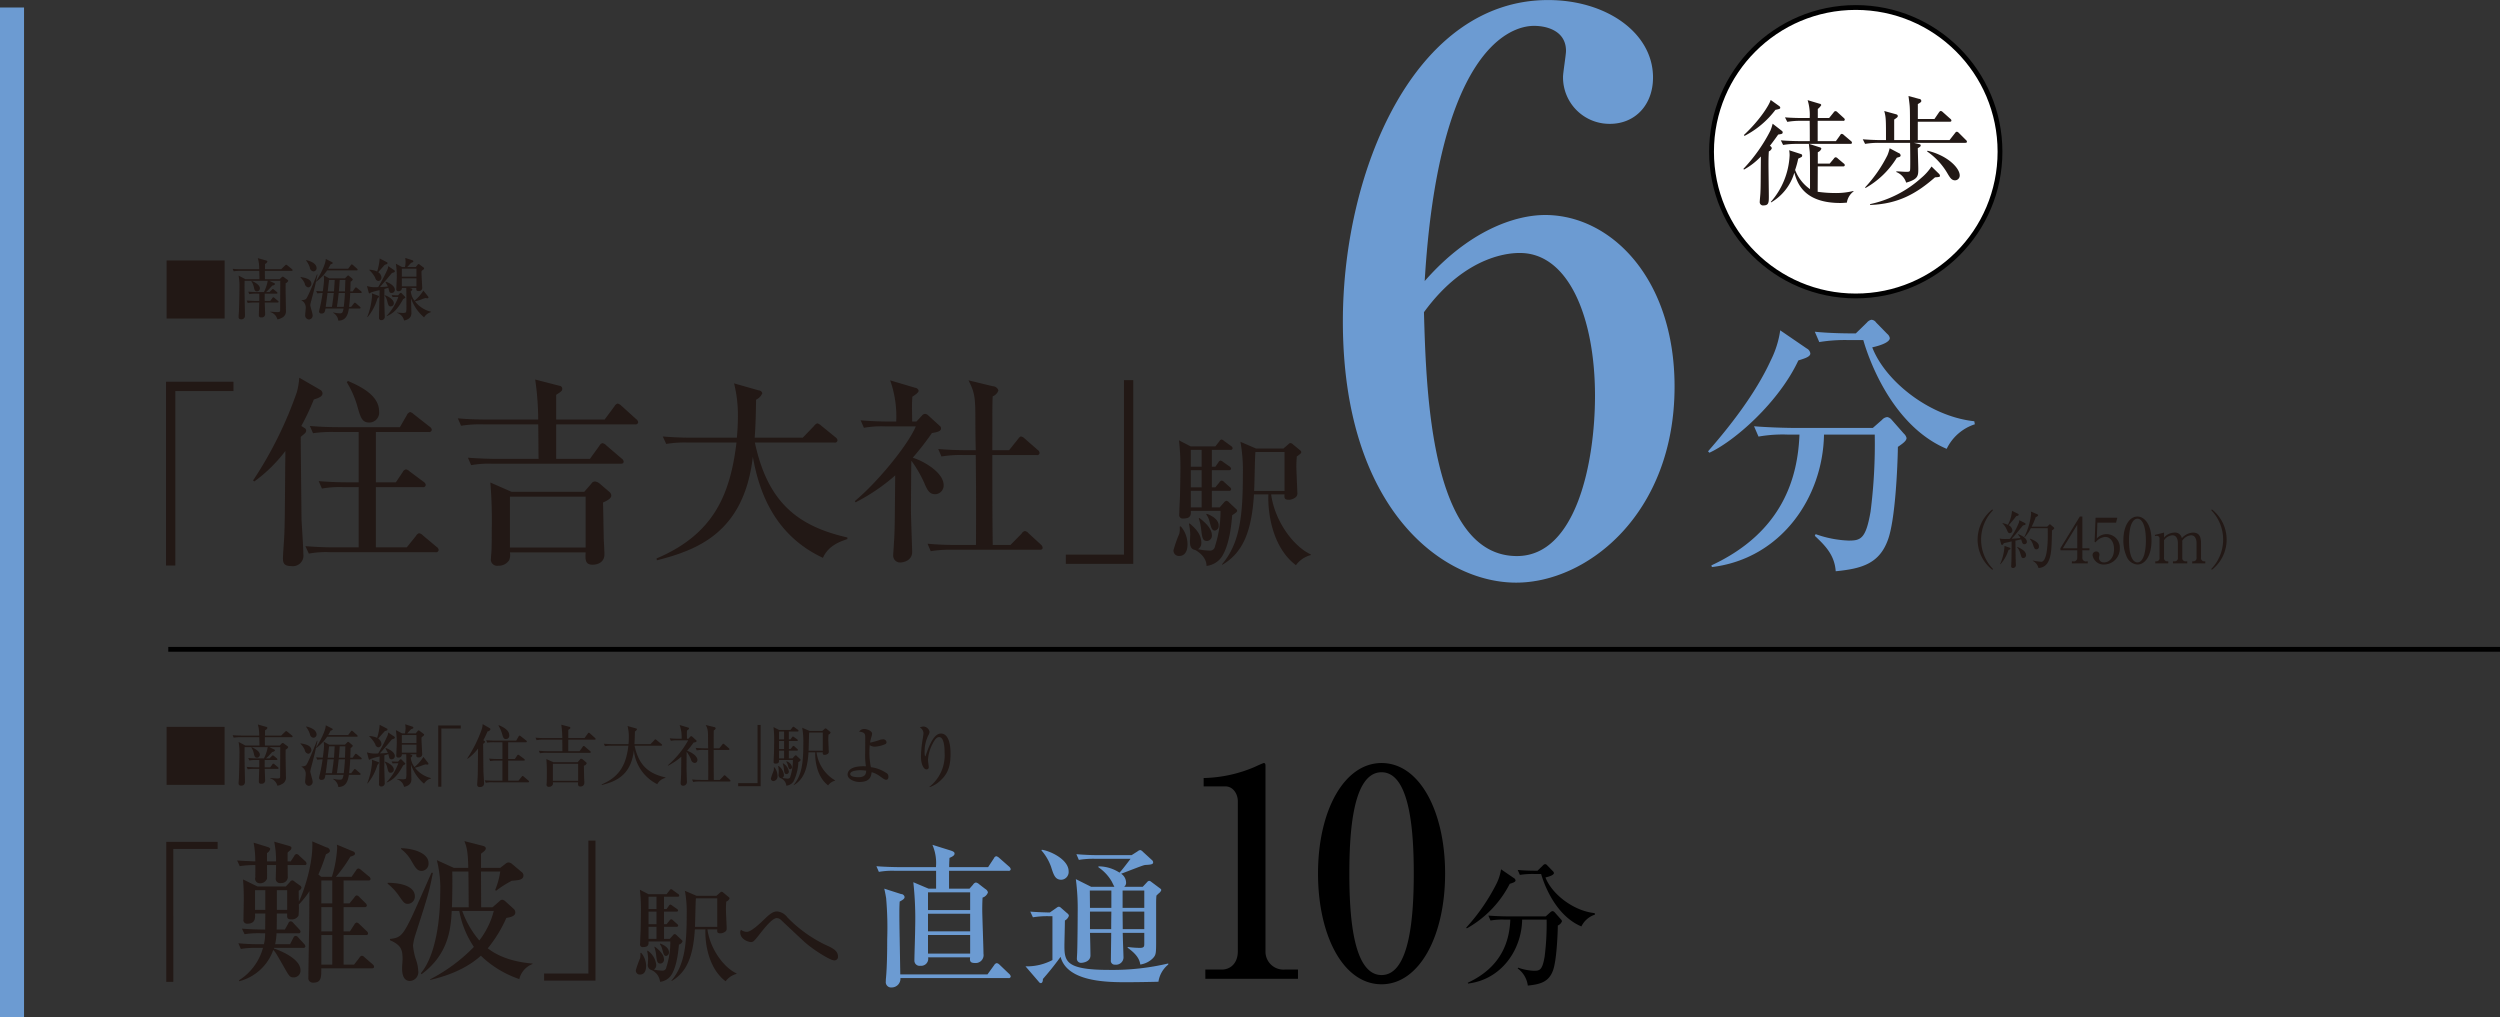 <svg height="211.56" viewBox="0 0 520 211.56" width="520" xmlns="http://www.w3.org/2000/svg"><rect x="0" y="0" width="520" height="211.56" fill="#333333" stroke="none"/><path d="m0 1.56h5v210h-5z" fill="#6c9bd2"/><path d="m35 134.56h485v1h-485z"/><g fill-rule="evenodd" transform="translate(-218 -5068.44)"><path d="m439.69 5185.73v-1.93h12.1v-36.29h1.932v38.22zm-5.455-2.94h-18.1a24.07 24.07 0 0 0 -4.537.3l-.672-1.56a56.2 56.2 0 0 0 5.965.25h4.109c.042-7.81.042-9.36-.042-18.69h-2.6a24.086 24.086 0 0 0 -4.537.3l-.672-1.56c1.975.17 3.991.25 5.965.25h1.848c-.042-.88-.084-4.87-.084-5.67 0-5.16-.042-6.13-1.428-8.86l5.041 1.22a1.267 1.267 0 0 1 1.176.88 1.988 1.988 0 0 1 -1.176 1.22c-.084 1.09-.084 2.1-.084 11.21h3.486l1.849-2.31c.378-.46.42-.54.672-.54a1.61 1.61 0 0 1 .756.46l2.646 2.31a.925.925 0 0 1 .42.67.5.5 0 0 1 -.63.42h-9.2c0 6.26 0 12.94.084 18.69h3.7l2.311-2.35a1.068 1.068 0 0 1 .672-.54 1.369 1.369 0 0 1 .8.5l2.52 2.31a1.008 1.008 0 0 1 .378.67c-.006.38-.342.42-.636.42zm-22.389-24.28a59.614 59.614 0 0 1 -3.99 5.13c2.268.71 6.426 3.06 6.426 5.75a1.828 1.828 0 0 1 -1.764 1.85c-1.26 0-1.68-.97-2.31-2.44a24.882 24.882 0 0 0 -2.647-4.53c-.042 1.64-.084 10.21-.084 10.33 0 1.35.253 8.11.253 8.65 0 1.85-1.933 2.19-2.437 2.19a1.442 1.442 0 0 1 -1.512-1.47c0-.13.252-3.91.252-4.24.084-2.1.084-3.11.168-12.4a40.191 40.191 0 0 1 -8.233 5.59l-.168-.25c4.578-3.78 11-11.55 12.686-15.54h-6.259a21.2 21.2 0 0 0 -4.537.29l-.672-1.55c1.974.16 3.949.25 5.965.25h1.428a22.3 22.3 0 0 0 -1.26-8.57l5.209 1.55a.809.809 0 0 1 .714.59c0 .38-.546.76-1.3 1.26-.042.59-.084 1.35-.084 2.06 0 .42.042 2.6.042 3.11h.882l1.134-1.22a.928.928 0 0 1 .672-.38 1.186 1.186 0 0 1 .714.38l2.394 2.18a.615.615 0 0 1 .21.47c-.002.63-.884.79-1.892.96zm-37.253 4.96c-1.848 15.63-11.342 19.32-19.953 21.51l-.084-.38c11.972-5.08 15.332-13.36 16.634-24.11h-10.081a23.606 23.606 0 0 0 -4.537.29l-.714-1.55c2.016.16 3.991.25 6.007.25h9.409c.084-1.01.21-2.48.21-4.58a27.089 27.089 0 0 0 -.8-6.72l5.167 1.47a.761.761 0 0 1 .714.59 2.656 2.656 0 0 1 -1.3 1.34c-.042 2.52-.084 5.38-.294 7.9h10l2.353-2.44a1.33 1.33 0 0 1 .672-.54 1.765 1.765 0 0 1 .8.46l2.982 2.43a.911.911 0 0 1 .42.63.522.522 0 0 1 -.672.47h-16.513c2.646 12.39 8.863 17.39 19.239 19.74v.34c-1.681.58-3.949 1.38-5.083 3.9-10.922-5.08-13.526-15.25-14.576-21zm-24.484-6.76h-16.424v7.18h7.015l1.974-2.73a.976.976 0 0 1 .63-.55 1.438 1.438 0 0 1 .8.47l3.193 2.73a.872.872 0 0 1 .42.63c0 .42-.336.46-.63.46h-26.55a21.214 21.214 0 0 0 -4.537.29l-.672-1.55c2.563.21 5.5.25 5.965.25h8.737c-.042-.84-.042-6.81-.084-7.18h-11.509a24.358 24.358 0 0 0 -4.537.29l-.672-1.55c2.52.25 5.5.25 5.965.25h10.753a58.476 58.476 0 0 0 -.63-8.32l5.041 1.3a.616.616 0 0 1 .588.63c0 .42-.126.51-1.26 1.26v5.13h10.081l2.059-2.77a.98.98 0 0 1 .672-.55 1.813 1.813 0 0 1 .756.46l3.066 2.77a.984.984 0 0 1 .42.68.518.518 0 0 1 -.63.42zm-41.5 26.59h-21.839a19.786 19.786 0 0 0 -4.536.29l-.714-1.55c2.016.16 3.99.25 6.006.25h5.083v-12.52h-3.109a20.748 20.748 0 0 0 -4.537.29l-.672-1.55c1.974.17 3.948.25 5.965.25h2.352v-10.46h-4.957a26.2 26.2 0 0 0 -4.536.25l-.672-1.51c1.974.17 3.99.25 5.964.25h12.77l1.428-2.47a1.149 1.149 0 0 1 .715-.68 1.951 1.951 0 0 1 .756.47l3.318 2.6a.878.878 0 0 1 .42.63.523.523 0 0 1 -.63.46h-11v10.46h4.158l1.428-2.14a.969.969 0 0 1 .672-.55 1.385 1.385 0 0 1 .757.42l2.94 2.19a.941.941 0 0 1 .42.63.523.523 0 0 1 -.63.46h-9.749v12.52h6.426l1.933-2.4a1.108 1.108 0 0 1 .63-.54 1.459 1.459 0 0 1 .8.46l2.856 2.39a.878.878 0 0 1 .42.63.53.53 0 0 1 -.632.47zm-13.778-26.97c-1.554 0-1.848-1.05-2.562-3.61a20.422 20.422 0 0 0 -2.142-4.79l.252-.25c2.268 1 6.469 2.85 6.469 6.3a2.069 2.069 0 0 1 -2.013 2.35zm-14.156.71.588.38a.666.666 0 0 1 .421.55.9.9 0 0 1 -.168.5c-.126.17-.841.71-.967.88 0 1.56.168 16.93.168 17.18.084 1.47.378 5.88.378 7.14a2.2 2.2 0 0 1 -2.478 2.52c-1.386 0-1.764-.5-1.764-1.59 0-.67.21-3.61.252-4.24.126-2.86.126-2.99.21-13.4 0-2.36.042-2.61.042-4.71a30.878 30.878 0 0 1 -6.469 6.34l-.252-.21a81.6 81.6 0 0 0 9.115-18.39 15.627 15.627 0 0 0 .5-2.99l4.285 2.48a.889.889 0 0 1 .546.8c0 .59-.714.92-1.806 1.26a51.511 51.511 0 0 1 -2.597 5.5zm-26.208 29.03h-1.933v-38.23h14.03v1.94h-12.1v36.29zm69.931-15.33h15.122l1.47-1.68a.874.874 0 0 1 .8-.47 1.933 1.933 0 0 1 .924.42l2.016 1.73a1.021 1.021 0 0 1 .421.79c0 .68-1.177 1.18-1.723 1.43.042.93.126 6.81.168 7.98.042.47.126 2.4.126 2.78 0 2.18-2.268 2.18-2.478 2.18-1.554 0-1.512-1.09-1.428-2.56h-15.75a2.961 2.961 0 0 1 -.168 1.64 2.613 2.613 0 0 1 -2.311 1.13 1.291 1.291 0 0 1 -1.47-1.51 10.935 10.935 0 0 1 .084-1.14c.084-1 .084-3.69.084-4.83a96.116 96.116 0 0 0 -.294-9.83zm-.336 11.59h15.752v-10.59h-15.748v10.59z" fill="#221815"/><path d="m307.676 5133.35a2.509 2.509 0 0 0 -1.47 1.1 9.044 9.044 0 0 1 -2.718-3.97c.014.35.084 2.92.084 3.02 0 .38 0 1.3-1.527 1.61a2.093 2.093 0 0 0 -1.456-1.58v-.06c.168 0 .952.06 1.106.06a1.428 1.428 0 0 0 .757-.13 4.445 4.445 0 0 0 .084-1.12c0-.66 0-3.48-.042-3.95h-.9a.629.629 0 0 1 -.672.68.393.393 0 0 1 -.49-.44c0-.36.1-2.09.1-2.48a17.338 17.338 0 0 0 -.183-2.79l1.289.69h.6a6.918 6.918 0 0 0 .126-1.11c0-.14-.056-.68-.07-.79l1.526.5a.2.2 0 0 1 .154.2c0 .15-.042.18-.462.32-.266.29-.784.85-.812.88h1.765l.364-.43a.423.423 0 0 1 .238-.2.469.469 0 0 1 .224.11l.841.63a.2.2 0 0 1 .084.17.26.26 0 0 1 -.112.2c-.056.05-.309.25-.407.33a2.473 2.473 0 0 0 -.028.33c0 .28.154 3.18.154 3.19a.657.657 0 0 1 -.77.66c-.35 0-.518-.13-.448-.65h-1.387l.224.07c.224.07.322.09.322.23a.589.589 0 0 1 -.322.39 3.87 3.87 0 0 0 .771 1.96 8.169 8.169 0 0 0 1.849-2.1l1.008 1.26a.325.325 0 0 1 .042.17.159.159 0 0 1 -.182.17 4.2 4.2 0 0 1 -.434-.05c-.294.09-.35.1-.911.31a7.38 7.38 0 0 1 -1.274.38 5.923 5.923 0 0 0 3.347 2.16zm-3.053-9.02h-3.04v1.66h3.04zm0 3.67v-1.67h-3.04v1.67zm-6.388-.97c.743.22 1.891.88 1.891 1.65a.663.663 0 0 1 -.714.7.453.453 0 0 1 -.462-.42 5.861 5.861 0 0 1 -.168-.67c-.267.1-.589.18-.827.25 0 .44-.014 2.36-.014 2.73 0 .27.084 2.82.084 2.93a.7.7 0 0 1 -.742.83.443.443 0 0 1 -.448-.51c0-.91.112-4.91.126-5.72a11.259 11.259 0 0 0 -1.877.51.331.331 0 0 1 -.21.16.278.278 0 0 1 -.2-.25l-.35-1.29a5.852 5.852 0 0 0 2.339.22 32.664 32.664 0 0 0 1.976-3.78 4.547 4.547 0 0 0 .112-.58l1.274.87a.241.241 0 0 1 .1.2c0 .21-.2.25-.6.36-1.149 1.38-1.275 1.53-2.493 2.92.56-.02 1.106-.04 1.639-.11-.07-.16-.421-.79-.491-.93zm-1.569-1.97a1.4 1.4 0 0 1 .673 1.12.677.677 0 0 1 -.63.7.733.733 0 0 1 -.645-.63 5.828 5.828 0 0 0 -1.261-1.64v-.07a4.08 4.08 0 0 1 1.639.38 11.325 11.325 0 0 0 .533-2.72l1.484.77a.2.2 0 0 1 .141.17c0 .22-.169.26-.547.37-.238.23-1.19 1.32-1.387 1.55zm-3.634 4.32h-2.185c-.014.41-.056 1.33-.238 2.89h.434l.546-.7a.281.281 0 0 1 .224-.17.528.528 0 0 1 .253.14l.8.7a.318.318 0 0 1 .14.21.186.186 0 0 1 -.224.16h-2.213c-.154.95-.42 2.53-2.2 2.52a2.156 2.156 0 0 0 -1.051-1.61l.042-.1a4.4 4.4 0 0 0 1.345.19c.392 0 .574-.02.756-1h-3.768c-.112.68-.168 1.05-.854 1.05a.456.456 0 0 1 -.477-.41 6.528 6.528 0 0 1 .183-.84c.252-1.04.406-1.99.56-3.03a8.574 8.574 0 0 0 -1.107.09l-.238-.51c.35.03.672.06 1.387.07.028-.23.252-1.75.252-2.49a3.82 3.82 0 0 0 -.084-.84l1.149.63h3.291l.5-.5a.167.167 0 0 1 .154-.09.3.3 0 0 1 .21.11l.658.55a.271.271 0 0 1 .1.17.762.762 0 0 1 -.448.45c-.014.46-.028.95-.07 2.03h.49l.462-.66a.3.3 0 0 1 .225-.17.443.443 0 0 1 .252.14l.812.66a.322.322 0 0 1 .14.21.167.167 0 0 1 -.208.15zm-7.284 2.89h1.3c.126-.81.308-2.14.378-2.89h-1.3c-.226 1.82-.252 2.03-.378 2.89zm.7-5.6c-.085.75-.225 1.86-.281 2.38h1.3c.042-.51.126-1.81.154-2.38h-1.176zm1.624 5.6h1.428c.126-.98.2-2 .252-2.89h-1.3c-.084.7-.21 1.89-.379 2.89zm.589-5.6c-.056 1.06-.126 1.79-.182 2.38h1.274c.014-.34.07-2.01.084-2.38zm3.5-1.99h-6.108a10.339 10.339 0 0 1 -2.241 2.34l-.07-.06c.112-.15 1.989-3.17 2.017-4.66l1.317.67a.188.188 0 0 1 .112.18c0 .13-.042.14-.42.27-.154.29-.28.53-.5.92h4.147l.546-.73a.311.311 0 0 1 .21-.18.508.508 0 0 1 .266.15l.813.73a.334.334 0 0 1 .14.23c-.002.14-.142.14-.226.14zm-9.624 7.2c0 .28.491 1.78.491 2.11a.819.819 0 0 1 -.785.91.862.862 0 0 1 -.756-1.03c0-.23.112-1.19.112-1.39a1.716 1.716 0 0 0 -.869-1.56v-.08a1.4 1.4 0 0 0 .9-.2c.406-.29 2.283-5.08 2.3-5.11h.112c-.532 2.5-.588 2.78-1.288 5.41a7.44 7.44 0 0 0 -.214.94zm.645-6.99a.867.867 0 0 1 -.729-.79 4.847 4.847 0 0 0 -.784-1.47l.056-.08c.49.12 2.129.52 2.129 1.71a.674.674 0 0 1 -.669.63zm-1.079 3.33a.91.91 0 0 1 -.714-.81 3.956 3.956 0 0 0 -.9-1.28l.056-.07c.953.17 2.228.4 2.228 1.45a.753.753 0 0 1 -.667.71zm-10.638.83c-.476 0-.56-.41-.658-.87a3.871 3.871 0 0 0 -.519-1.26l.042-.06c.6.23 1.723.84 1.723 1.54a.616.616 0 0 1 -.585.65zm7.172-4.27h-5.547v.36c0 .21.014 1.18.014 1.37h3.068l.406-.4a.341.341 0 0 1 .238-.13.479.479 0 0 1 .252.13l.672.49a.4.4 0 0 1 .211.26.965.965 0 0 1 -.533.49c0 .31-.014.55-.014 1.18 0 .71.07 3.87.07 4.51a1.447 1.447 0 0 1 -.868 1.51 2.386 2.386 0 0 1 -.911.32 2.114 2.114 0 0 0 -1.471-1.52l.015-.09c.2.02 1.008.1 1.442.1.575 0 .589-.12.589-.47 0-.96.028-5.19.028-6.04h-2.256l.981.47a.27.27 0 0 1 .182.21.676.676 0 0 1 -.574.31 17.06 17.06 0 0 1 -1.289 1.35h.7l.477-.46a.333.333 0 0 1 .238-.17.443.443 0 0 1 .252.14l.56.46a.318.318 0 0 1 .14.21c0 .14-.112.15-.21.15h-2.437c0 .24-.014 1.29 0 1.52h1.148l.435-.59a.281.281 0 0 1 .21-.17.388.388 0 0 1 .252.14l.7.59a.256.256 0 0 1 .14.21.172.172 0 0 1 -.21.15h-2.675c.014.37.084 2.01.084 2.34a.674.674 0 0 1 -.813.74.4.4 0 0 1 -.49-.44c0-.42.07-2.27.084-2.64h-.882a8.016 8.016 0 0 0 -1.513.09l-.224-.51c.84.07 1.835.09 1.989.09h.63c.014-.24 0-1.31.014-1.52h-.571a7 7 0 0 0 -1.513.1l-.224-.52c.84.09 1.835.09 1.989.09h1.278a8.343 8.343 0 0 0 .784-2.34h-4.8c-.028 1.08-.028 1.36.014 4.31.014.48.056 2.62.056 2.99a.717.717 0 0 1 -.827.7.439.439 0 0 1 -.5-.48c0-.18.056-.97.07-1.13.07-1.81.112-4.53.112-4.98a12.508 12.508 0 0 0 -.182-2.5l1.415.75h2.927c0-.42-.014-.87-.042-1.73h-3.8a9.03 9.03 0 0 0 -1.513.09l-.224-.51c.841.08 1.835.08 1.989.08h3.53a7.5 7.5 0 0 0 -.28-2.31l1.611.46a.455.455 0 0 1 .392.25.872.872 0 0 1 -.5.49c0 .16-.014.98-.014 1.11h3.362l.8-.77a.839.839 0 0 1 .224-.17.511.511 0 0 1 .266.14l.953.77a.342.342 0 0 1 .14.21.173.173 0 0 1 -.223.16zm-25.991-2.16h12.075v12.07h-12.072v-12.07zm42.7 6.83 1.316.49a.2.2 0 0 1 .169.17.786.786 0 0 1 -.323.41 10.705 10.705 0 0 1 -2.045 3.88l-.07-.04a14.938 14.938 0 0 0 1-4.43c-.001-.08-.043-.41-.043-.48zm3.936 2.72c-.462 0-.518-.24-.757-1.18a2.466 2.466 0 0 0 -.532-1.07l.042-.06c.575.1 1.877.87 1.877 1.62a.633.633 0 0 1 -.626.69zm1.036-1.97a4.918 4.918 0 0 0 -.63.04l-.238-.42c.518.03 1.023.04 1.121.04h.238l.364-.41a.251.251 0 0 1 .182-.09.284.284 0 0 1 .182.08l.658.67a.439.439 0 0 1 .127.2.967.967 0 0 1 -.463.33c-1.218 2.26-2.157 3.02-3.4 3.56l-.042-.05a11.6 11.6 0 0 0 2.438-3.95h-.533z" fill="#221815"/><path d="m413.681 5230.73a6.134 6.134 0 0 1 -2.325 1.44l-.056-.06a8.338 8.338 0 0 0 3.18-7.08c0-.96-.084-3.28-1.135-3.28-.49 0-.882.45-1.4 1.47a8.118 8.118 0 0 0 -.924 3.32c0 .22.154 1.2.154 1.41a.446.446 0 0 1 -.462.53c-.561 0-1.149-.99-1.149-2.68a20.612 20.612 0 0 1 .238-2.9c.042-.3.28-1.66.28-1.91a1.43 1.43 0 0 0 -.77-1.25 2.888 2.888 0 0 1 .8-.19 1.387 1.387 0 0 1 1.233 1.09 1.311 1.311 0 0 1 -.182.62 7.458 7.458 0 0 0 -.841 3.58 2.4 2.4 0 0 0 .1.91.181.181 0 0 0 .127-.14c.714-2.17 1.722-4.59 3.151-4.59 1.849 0 2.017 2.91 2.017 4.24-.005 2.66-.617 4.14-2.036 5.47zm-11.338-1.52a.833.833 0 0 1 .448.77c0 .48-.224.65-.434.65-.309 0-.421-.07-1.429-.8a5.491 5.491 0 0 0 -1.625-.78c-.112 1.06-.49 2.04-2.535 2.04-1.037 0-2.466-.56-2.466-1.54 0-1.22 1.5-1.84 3.81-1.72a14.45 14.45 0 0 1 -.154-2.79c0-.39.014-2.98.014-3.14 0-.66 0-1.18-1.274-1.27a1.223 1.223 0 0 1 1.05-.56c.6 0 1.653.4 1.653.98a2.73 2.73 0 0 1 -.126.59 7.14 7.14 0 0 0 -.294 1.27 16.319 16.319 0 0 0 1.919-.53 2.2 2.2 0 0 1 .714-.16.689.689 0 0 1 .785.58.483.483 0 0 1 -.182.38 6.048 6.048 0 0 1 -2.3.57 1.862 1.862 0 0 1 -1.008-.32c-.028.28-.07.82-.07 1.54a14.726 14.726 0 0 0 .308 3.04 7.567 7.567 0 0 1 3.196 1.2zm-5.407-.57c-.07 0-2.087 0-2.087.8 0 .57 1.12.66 1.68.66 1.415 0 1.6-.65 1.639-1.35a9.007 9.007 0 0 0 -1.232-.11zm-9.364-3.71h-1.4c-.238 3.95-1.26 5.75-3.067 6.83l-.042-.04c1.779-2.07 2.031-4.86 2.031-8.77a15.592 15.592 0 0 0 -.238-3.14l1.527.66h2.647l.5-.43a.223.223 0 0 1 .182-.1.379.379 0 0 1 .225.11l.714.59a.248.248 0 0 1 .112.18.7.7 0 0 1 -.434.42c-.014.26-.042.54-.042 1 0 .4.1 2.41.1 2.53a.494.494 0 0 1 -.154.42 1.086 1.086 0 0 1 -.687.26c-.434 0-.434-.2-.406-.52h-1.3a7.986 7.986 0 0 0 3.852 5.82v.07a2.622 2.622 0 0 0 -1.442.98c-2.426-1.83-2.75-5.4-2.678-6.87zm1.569-.34v-3.78h-2.829c-.056.53-.085 3.18-.127 3.78zm-7.564 2.21a1.58 1.58 0 0 1 1.163 1.14.452.452 0 0 1 -.365.5c-.294 0-.35-.26-.518-.87a1.875 1.875 0 0 0 -.322-.7zm-.532 1.56a4.605 4.605 0 0 0 -.238-1.11l.056-.04a2.372 2.372 0 0 1 1.218 1.67.506.506 0 0 1 -.462.57c-.448 0-.476-.32-.574-1.09zm1.989 2.65a2.064 2.064 0 0 1 -1.471.86 1.926 1.926 0 0 0 -1.121-1.55.688.688 0 0 1 -.49-.83c0-.11.028-.58.028-.68a5.465 5.465 0 0 0 -.126-1.03l.07-.04a2.619 2.619 0 0 1 1.135 1.89.694.694 0 0 1 -.322.62 5.728 5.728 0 0 0 1.162.14.49.49 0 0 0 .49-.43 11 11 0 0 0 .533-3.44h-2.886c.014.37.028.75-.728.75a.338.338 0 0 1 -.392-.41c0-.28.056-1.5.07-1.75 0-.13.042-1.91.042-2.83a23.177 23.177 0 0 0 -.14-2.61l1.134.59h2.395l.393-.49a.305.305 0 0 1 .21-.18.626.626 0 0 1 .28.17l.658.47a.3.3 0 0 1 .14.21.173.173 0 0 1 -.21.16h-1.807v1.64h.336l.3-.42a.3.3 0 0 1 .224-.18.951.951 0 0 1 .28.16l.56.4a.315.315 0 0 1 .168.22c0 .14-.126.15-.224.15h-1.639v1.67h.336l.393-.48a.358.358 0 0 1 .224-.18.4.4 0 0 1 .252.16l.532.47a.322.322 0 0 1 .14.21.179.179 0 0 1 -.21.16h-1.667v1.61h.757l.42-.48a.431.431 0 0 1 .252-.17.57.57 0 0 1 .28.2l.659.62a.179.179 0 0 1 .084.15.733.733 0 0 1 -.477.43 9.914 9.914 0 0 1 -1.027 4.07zm-1.947-10.41h-1.051v1.64h1.051zm0 1.97h-1.051v1.67h1.051zm0 2.01h-1.051v1.61h1.051zm-2.129 3.48.1-.04a2.7 2.7 0 0 1 .658 1.78.968.968 0 0 1 -.812 1.11.522.522 0 0 1 -.547-.58 12.91 12.91 0 0 1 .561-1.58 2.173 2.173 0 0 0 .04-.69zm-7.421 3.27h4.035v-12.1h.644v12.74h-4.679zm-1.813-.34h-6.037a7.742 7.742 0 0 0 -1.513.1l-.224-.52a18.728 18.728 0 0 0 1.989.09h1.373c.014-2.61.014-3.13-.014-6.24h-.869a7.75 7.75 0 0 0 -1.513.1l-.224-.52c.658.06 1.331.09 1.989.09h.619c-.014-.3-.028-1.63-.028-1.89 0-1.73-.014-2.05-.477-2.96l1.681.41a.408.408 0 0 1 .392.29.659.659 0 0 1 -.392.41c-.028.36-.028.7-.028 3.74h1.163l.616-.77c.126-.16.14-.19.224-.19a.544.544 0 0 1 .252.16l.883.77a.291.291 0 0 1 .14.22.166.166 0 0 1 -.21.14h-3.068c0 2.09 0 4.32.028 6.24h1.233l.77-.79a.371.371 0 0 1 .224-.18.467.467 0 0 1 .267.17l.84.77a.337.337 0 0 1 .126.22c-.002.13-.114.14-.212.14zm-8.8-6.39c.757.24 2.143 1.03 2.143 1.92a.608.608 0 0 1 -.588.62.928.928 0 0 1 -.77-.81 8.467 8.467 0 0 0 -.883-1.52c-.014.55-.028 3.41-.028 3.45 0 .45.084 2.7.084 2.89a.779.779 0 0 1 -.812.72.474.474 0 0 1 -.5-.49c0-.04.084-1.3.084-1.41.028-.7.028-1.04.057-4.13a13.344 13.344 0 0 1 -2.746 1.86l-.056-.08a18.9 18.9 0 0 0 4.23-5.19h-2.089a7.011 7.011 0 0 0 -1.513.1l-.224-.52c.659.06 1.317.09 1.989.09h.477a7.4 7.4 0 0 0 -.421-2.86l1.737.52a.263.263 0 0 1 .238.19.774.774 0 0 1 -.434.42c-.014.2-.028.45-.028.69 0 .14.014.87.014 1.04h.294l.379-.41a.3.3 0 0 1 .224-.12.424.424 0 0 1 .238.12l.8.73a.2.2 0 0 1 .07.15c0 .21-.294.27-.63.33a18.976 18.976 0 0 1 -1.333 1.7zm-11.086-.05c-.617 5.21-3.782 6.44-6.654 7.17l-.028-.13c3.992-1.69 5.113-4.45 5.547-8.04h-3.362a7.73 7.73 0 0 0 -1.512.1l-.239-.52c.673.06 1.331.09 2 .09h3.138c.028-.34.07-.83.07-1.53a9.03 9.03 0 0 0 -.266-2.24l1.723.49a.257.257 0 0 1 .238.2.862.862 0 0 1 -.434.44c-.014.85-.028 1.8-.1 2.64h3.341l.784-.81a.469.469 0 0 1 .224-.19.611.611 0 0 1 .266.16l1 .81a.318.318 0 0 1 .14.21c0 .15-.14.15-.224.15h-5.5c.882 4.14 2.955 5.8 6.415 6.59v.11a2.56 2.56 0 0 0 -1.695 1.3 8.9 8.9 0 0 1 -4.869-7zm-8.159-2.26h-5.477v2.4h2.339l.659-.91a.31.31 0 0 1 .21-.18.429.429 0 0 1 .266.15l1.064.91a.318.318 0 0 1 .14.21.168.168 0 0 1 -.21.16h-8.852a7.22 7.22 0 0 0 -1.513.09l-.224-.52c.854.07 1.835.09 1.989.09h2.913c-.014-.28-.014-2.27-.028-2.4h-3.835a8.683 8.683 0 0 0 -1.513.1l-.224-.52c.841.09 1.835.09 1.989.09h3.586a19.672 19.672 0 0 0 -.21-2.78l1.681.44a.2.2 0 0 1 .2.21c0 .14-.042.17-.42.42v1.71h3.362l.686-.93a.318.318 0 0 1 .224-.18.6.6 0 0 1 .252.15l1.023.93a.337.337 0 0 1 .14.22c-.004.12-.116.14-.214.14zm-13.832 8.87h-7.284a6.311 6.311 0 0 0 -1.513.1l-.238-.52c.672.06 1.331.08 2 .08h1.695v-4.17h-1.036a6.394 6.394 0 0 0 -1.513.1l-.224-.52c.658.06 1.316.08 1.989.08h.784v-3.48h-1.647a8.926 8.926 0 0 0 -1.513.08l-.224-.5c.659.05 1.331.08 1.989.08h4.259l.476-.83a.372.372 0 0 1 .238-.22.62.62 0 0 1 .252.15l1.107.87a.28.28 0 0 1 .14.21.179.179 0 0 1 -.21.16h-3.674v3.48h1.387l.476-.71a.326.326 0 0 1 .224-.18.461.461 0 0 1 .252.14l.981.73a.3.3 0 0 1 .14.21.172.172 0 0 1 -.21.15h-3.25v4.17h2.143l.644-.79a.39.39 0 0 1 .21-.19.469.469 0 0 1 .267.16l.952.8a.28.28 0 0 1 .14.21.172.172 0 0 1 -.206.15zm-5.449-10.2a6.9 6.9 0 0 0 -.714-1.59l.084-.09c.756.34 2.157.95 2.157 2.1a.694.694 0 0 1 -.672.79c-.516 0-.614-.35-.853-1.21zm-3.866 1.45.2.12a.227.227 0 0 1 .14.18.274.274 0 0 1 -.056.17c-.042.06-.28.24-.322.3 0 .51.056 5.64.056 5.73.028.49.126 1.96.126 2.38a.735.735 0 0 1 -.826.84.472.472 0 0 1 -.589-.54c0-.22.07-1.2.084-1.41.042-.95.042-.99.07-4.47 0-.78.014-.87.014-1.57a10.2 10.2 0 0 1 -2.157 2.12l-.084-.07a27.277 27.277 0 0 0 3.04-6.14 5.013 5.013 0 0 0 .168-.99l1.429.82a.3.3 0 0 1 .182.27.656.656 0 0 1 -.6.42 18.24 18.24 0 0 1 -.872 1.84zm-8.733 9.67h-.645v-12.74h4.679v.64h-4.033v12.1zm-6.314-4.6c.014.35.084 2.92.084 3.02 0 .38 0 1.3-1.527 1.61a2.093 2.093 0 0 0 -1.456-1.58v-.06c.168 0 .952.06 1.106.06a1.428 1.428 0 0 0 .757-.13 4.445 4.445 0 0 0 .084-1.12c0-.66 0-3.48-.042-3.95h-.9a.629.629 0 0 1 -.672.68.393.393 0 0 1 -.49-.44c0-.36.1-2.09.1-2.48a17.338 17.338 0 0 0 -.183-2.79l1.289.69h.6a6.918 6.918 0 0 0 .126-1.11c0-.14-.056-.68-.07-.79l1.526.5a.2.2 0 0 1 .154.2c0 .15-.042.18-.462.32-.266.29-.784.85-.812.88h1.765l.364-.43a.423.423 0 0 1 .238-.2.469.469 0 0 1 .224.11l.841.63a.2.2 0 0 1 .084.17.26.26 0 0 1 -.112.2c-.056.05-.309.25-.407.33a2.473 2.473 0 0 0 -.028.33c0 .28.154 3.18.154 3.19a.657.657 0 0 1 -.77.66c-.35 0-.518-.13-.448-.65h-1.387l.224.07c.224.07.322.09.322.23a.589.589 0 0 1 -.322.39 3.87 3.87 0 0 0 .771 1.96 8.169 8.169 0 0 0 1.849-2.1l1.008 1.26a.325.325 0 0 1 .042.17.159.159 0 0 1 -.182.17 4.2 4.2 0 0 1 -.434-.05c-.294.09-.35.1-.911.31a7.38 7.38 0 0 1 -1.274.38 5.923 5.923 0 0 0 3.347 2.16l.014.07a2.509 2.509 0 0 0 -1.47 1.1 9.044 9.044 0 0 1 -2.711-3.97zm1.135-6.15h-3.04v1.66h3.04zm0 3.67v-1.67h-3.04v1.67zm-6.388-.97c.743.22 1.891.88 1.891 1.65a.663.663 0 0 1 -.714.7.453.453 0 0 1 -.462-.42 5.861 5.861 0 0 1 -.168-.67c-.267.1-.589.18-.827.25 0 .44-.014 2.36-.014 2.73 0 .27.084 2.82.084 2.93a.7.7 0 0 1 -.742.83.443.443 0 0 1 -.448-.51c0-.91.112-4.91.126-5.72a11.259 11.259 0 0 0 -1.877.51.331.331 0 0 1 -.21.16.278.278 0 0 1 -.2-.25l-.35-1.29a5.852 5.852 0 0 0 2.339.22 32.664 32.664 0 0 0 1.976-3.78 4.547 4.547 0 0 0 .112-.58l1.274.87a.241.241 0 0 1 .1.2c0 .21-.2.25-.6.36-1.149 1.38-1.275 1.53-2.493 2.92.56-.02 1.106-.04 1.639-.11-.07-.16-.421-.79-.491-.93zm-1.569-1.97a1.4 1.4 0 0 1 .673 1.12.677.677 0 0 1 -.63.7.733.733 0 0 1 -.645-.63 5.828 5.828 0 0 0 -1.261-1.64v-.07a4.08 4.08 0 0 1 1.639.38 11.325 11.325 0 0 0 .533-2.72l1.484.77a.2.2 0 0 1 .141.17c0 .22-.169.26-.547.37-.235.23-1.187 1.32-1.384 1.55zm-3.634 4.32h-2.185c-.014.41-.056 1.33-.238 2.89h.434l.546-.7a.281.281 0 0 1 .224-.17.528.528 0 0 1 .253.14l.8.7a.318.318 0 0 1 .14.21.186.186 0 0 1 -.224.16h-2.213c-.154.95-.42 2.53-2.2 2.52a2.156 2.156 0 0 0 -1.051-1.61l.042-.1a4.4 4.4 0 0 0 1.345.19c.392 0 .574-.02.756-1h-3.768c-.112.68-.168 1.05-.854 1.05a.456.456 0 0 1 -.477-.41 6.528 6.528 0 0 1 .183-.84c.252-1.04.406-1.99.56-3.03a8.574 8.574 0 0 0 -1.107.09l-.238-.51c.35.03.672.06 1.387.07.028-.23.252-1.75.252-2.49a3.82 3.82 0 0 0 -.084-.84l1.149.63h3.291l.5-.5a.167.167 0 0 1 .154-.09.3.3 0 0 1 .21.11l.658.55a.271.271 0 0 1 .1.17.762.762 0 0 1 -.448.45c-.014.46-.028.95-.07 2.03h.49l.462-.66a.3.3 0 0 1 .225-.17.443.443 0 0 1 .252.14l.812.66a.322.322 0 0 1 .14.21.167.167 0 0 1 -.205.15zm-7.284 2.89h1.3c.126-.81.308-2.14.378-2.89h-1.3c-.223 1.82-.249 2.03-.375 2.89zm.7-5.6c-.085.75-.225 1.86-.281 2.38h1.3c.042-.51.126-1.81.154-2.38h-1.176zm1.624 5.6h1.431c.126-.98.2-2 .252-2.89h-1.3c-.084.7-.21 1.89-.379 2.89zm.589-5.6c-.056 1.06-.126 1.79-.182 2.38h1.274c.014-.34.07-2.01.084-2.38zm3.5-1.99h-6.108a10.339 10.339 0 0 1 -2.241 2.34l-.07-.06c.112-.15 1.989-3.17 2.017-4.66l1.317.67a.188.188 0 0 1 .112.18c0 .13-.042.14-.42.27-.154.29-.28.53-.5.92h4.147l.546-.73a.311.311 0 0 1 .21-.18.508.508 0 0 1 .266.15l.813.73a.334.334 0 0 1 .14.23c.001.14-.139.14-.223.14zm-9.624 7.2c0 .28.491 1.78.491 2.11a.819.819 0 0 1 -.785.91.862.862 0 0 1 -.756-1.03c0-.23.112-1.19.112-1.39a1.716 1.716 0 0 0 -.869-1.56v-.08a1.4 1.4 0 0 0 .9-.2c.406-.29 2.283-5.08 2.3-5.11h.112c-.532 2.5-.588 2.78-1.288 5.41a7.44 7.44 0 0 0 -.211.94zm-.084-7.78a4.847 4.847 0 0 0 -.784-1.47l.056-.08c.49.12 2.129.52 2.129 1.71a.674.674 0 0 1 -.672.63.867.867 0 0 1 -.723-.79zm-.35 4.12a.91.91 0 0 1 -.714-.81 3.956 3.956 0 0 0 -.9-1.28l.056-.07c.953.17 2.228.4 2.228 1.45a.753.753 0 0 1 -.664.71zm-10.638.83c-.476 0-.56-.41-.658-.87a3.871 3.871 0 0 0 -.519-1.26l.042-.06c.6.23 1.723.84 1.723 1.54a.616.616 0 0 1 -.582.65zm7.172-4.27h-5.547v.36c0 .21.014 1.18.014 1.37h3.068l.406-.4a.341.341 0 0 1 .238-.13.479.479 0 0 1 .252.13l.672.49a.4.4 0 0 1 .211.26.965.965 0 0 1 -.533.49c0 .31-.014.55-.014 1.18 0 .71.07 3.87.07 4.51a1.447 1.447 0 0 1 -.868 1.51 2.386 2.386 0 0 1 -.911.32 2.114 2.114 0 0 0 -1.471-1.52l.015-.09c.2.02 1.008.1 1.442.1.575 0 .589-.12.589-.47 0-.96.028-5.19.028-6.04h-2.256l.981.47a.27.27 0 0 1 .182.21.676.676 0 0 1 -.574.31 17.06 17.06 0 0 1 -1.289 1.35h.7l.477-.46a.333.333 0 0 1 .238-.17.443.443 0 0 1 .252.14l.56.46a.318.318 0 0 1 .14.21c0 .14-.112.15-.21.15h-2.437c0 .24-.014 1.29 0 1.52h1.148l.435-.59a.281.281 0 0 1 .21-.17.388.388 0 0 1 .252.14l.7.59a.256.256 0 0 1 .14.21.172.172 0 0 1 -.21.15h-2.675c.014.37.084 2.01.084 2.34a.674.674 0 0 1 -.813.74.4.4 0 0 1 -.49-.44c0-.42.07-2.27.084-2.64h-.882a8.016 8.016 0 0 0 -1.513.09l-.224-.51c.84.07 1.835.09 1.989.09h.63c.014-.24 0-1.31.014-1.52h-.568a7 7 0 0 0 -1.513.1l-.224-.52c.84.09 1.835.09 1.989.09h1.278a8.343 8.343 0 0 0 .784-2.34h-4.8c-.028 1.08-.028 1.36.014 4.31.014.48.056 2.62.056 2.99a.717.717 0 0 1 -.827.7.439.439 0 0 1 -.5-.48c0-.18.056-.97.07-1.13.07-1.81.112-4.53.112-4.98a12.508 12.508 0 0 0 -.182-2.5l1.415.75h2.927c0-.42-.014-.87-.042-1.73h-3.8a9.03 9.03 0 0 0 -1.513.09l-.224-.51c.841.08 1.835.08 1.989.08h3.53a7.5 7.5 0 0 0 -.28-2.31l1.611.46a.455.455 0 0 1 .392.25.872.872 0 0 1 -.5.49c0 .16-.014.98-.014 1.11h3.362l.8-.77a.839.839 0 0 1 .224-.17.511.511 0 0 1 .266.14l.953.77a.342.342 0 0 1 .14.21.173.173 0 0 1 -.223.16zm-25.991-2.16h12.075v12.07h-12.069v-12.07zm42.7 6.83 1.316.49a.2.2 0 0 1 .169.17.786.786 0 0 1 -.323.41 10.705 10.705 0 0 1 -2.045 3.88l-.07-.04a14.938 14.938 0 0 0 1-4.43c.002-.08-.04-.41-.04-.48zm3.936 2.72c-.462 0-.518-.24-.757-1.18a2.466 2.466 0 0 0 -.532-1.07l.042-.06c.575.1 1.877.87 1.877 1.62a.633.633 0 0 1 -.623.69zm1.036-1.97a4.918 4.918 0 0 0 -.63.04l-.238-.42c.518.03 1.023.04 1.121.04h.238l.364-.41a.251.251 0 0 1 .182-.09.284.284 0 0 1 .182.08l.658.67a.439.439 0 0 1 .127.2.967.967 0 0 1 -.463.33c-1.218 2.26-2.157 3.02-3.4 3.56l-.042-.05a11.6 11.6 0 0 0 2.438-3.95h-.533zm32.787-.23h5.043l.49-.56a.283.283 0 0 1 .266-.15.618.618 0 0 1 .309.14l.672.57a.368.368 0 0 1 .14.27.86.86 0 0 1 -.574.47c.014.31.042 2.27.056 2.67.014.15.042.79.042.92a.754.754 0 0 1 -.827.73c-.518 0-.5-.37-.476-.86h-5.243a1 1 0 0 1 -.056.55.881.881 0 0 1 -.77.38.434.434 0 0 1 -.491-.51 3.446 3.446 0 0 1 .029-.37c.028-.34.028-1.24.028-1.61a31.685 31.685 0 0 0 -.1-3.28zm-.102 3.87h5.253v-3.53h-5.253z" fill="#221815"/><path d="m470.069 5173.98v-3.45h3.569a.381.381 0 0 0 .45-.33.679.679 0 0 0 -.3-.45l-1.14-1.02a.883.883 0 0 0 -.539-.33.747.747 0 0 0 -.48.39l-.84 1.02h-.72v-3.57h3.509c.21 0 .48-.03.48-.33a.671.671 0 0 0 -.36-.48l-1.2-.84a2.012 2.012 0 0 0 -.6-.36.647.647 0 0 0 -.48.39l-.63.9h-.72v-3.51h3.869a.368.368 0 0 0 .45-.33.591.591 0 0 0 -.3-.45l-1.41-1.02a1.3 1.3 0 0 0 -.6-.36.665.665 0 0 0 -.45.39l-.84 1.05h-5.128l-2.429-1.26a49.246 49.246 0 0 1 .3 5.58c0 1.98-.09 5.79-.09 6.06-.03.54-.15 3.15-.15 3.75a.72.72 0 0 0 .839.87c1.62 0 1.59-.81 1.56-1.59h6.178a23.447 23.447 0 0 1 -1.14 7.34 1.044 1.044 0 0 1 -1.05.93 12.988 12.988 0 0 1 -2.489-.3 1.479 1.479 0 0 0 .69-1.32c0-1.95-1.5-3.23-2.429-4.04l-.15.09a11.441 11.441 0 0 1 .27 2.18c0 .21-.06 1.23-.06 1.47 0 .81.15 1.65 1.05 1.77.809.42 2.4 1.56 2.4 3.33a4.5 4.5 0 0 0 3.149-1.86c1.679-2.58 2.039-6.98 2.189-8.69.84-.54 1.02-.69 1.02-.93a.415.415 0 0 0 -.18-.33l-1.41-1.32a1.245 1.245 0 0 0 -.6-.42.911.911 0 0 0 -.539.36l-.9 1.02h-1.62zm-4.378 0v-3.45h2.249v3.45zm2.249-7.74v3.57h-2.249v-3.57zm0-4.23v3.51h-2.249v-3.51zm-.6 14.25a9.939 9.939 0 0 1 .51 2.36c.21 1.65.27 2.34 1.23 2.34a1.09 1.09 0 0 0 .989-1.23c0-.81-.539-2-2.609-3.56zm17.844-4.98c-.06.69-.06 1.11.87 1.11a2.281 2.281 0 0 0 1.469-.54 1.068 1.068 0 0 0 .33-.9c0-.27-.21-4.56-.21-5.43 0-.99.06-1.59.09-2.13.84-.6.93-.72.93-.9a.548.548 0 0 0 -.24-.39l-1.529-1.26a.741.741 0 0 0 -.48-.24.472.472 0 0 0 -.39.21l-1.08.93h-5.668l-3.269-1.41a33.177 33.177 0 0 1 .51 6.72c0 8.37-.54 14.33-4.348 18.77l.09.09c3.868-2.31 6.058-6.18 6.567-14.63h3c-.15 3.15.54 10.79 5.728 14.72a5.532 5.532 0 0 1 3.089-2.1v-.15c-3.478-1.56-7.467-6.77-8.247-12.47h2.789zm-6.328-.72c.09-1.29.15-6.96.27-8.1h6.058v8.1zm-15.474 7.44a4.575 4.575 0 0 1 -.09 1.46 26.734 26.734 0 0 0 -1.2 3.39 1.113 1.113 0 0 0 1.17 1.23c1.739 0 1.739-2.07 1.739-2.37a5.72 5.72 0 0 0 -1.409-3.8zm5.518-2.55a3.891 3.891 0 0 1 .69 1.5c.359 1.29.479 1.85 1.109 1.85a.959.959 0 0 0 .78-1.07c0-1.47-1.979-2.25-2.489-2.43z" fill="#221815"/><path d="m514.336 5126.9c2.785-46.76 17.017-53.08 22.74-53.08 2.785 0 6.652 1.1 6.652 5.21 0 .79-.618 4.58-.618 5.37a9.66 9.66 0 0 0 9.745 9.8c5.26 0 8.973-3.95 8.973-9.64 0-9.32-9.746-16.11-21.812-16.11-27.845 0-42.7 35.54-42.7 66.83 0 38.7 20.42 54.35 36.044 54.35 14.851 0 32.95-14.38 32.95-40.77 0-22.59-13.3-35.7-26.917-35.7-6.339 0-15.93 3.31-25.057 13.74zm-.154 6.48c8.972-12.32 18.563-12.32 19.955-12.32 10.21 0 15.624 13.58 15.624 29.7 0 13.74-3.867 33.34-16.242 33.34-17.945 0-18.873-34.29-19.337-50.72z" fill="#6c9bd2"/><path d="m592.29 5158.84c-.348 8.93-3.48 20.3-18.326 27.2l.116.35c14.324-1.74 23.081-14.39 23.313-27.55h10.555a111.326 111.326 0 0 1 -.87 16.01c-.986 5.74-2.088 6.03-4.581 6.03a22.751 22.751 0 0 1 -6.844-1.34l-.174.35c2.088 1.97 4.118 3.95 4.35 7.37 5.393-.53 9.047-1.57 10.845-6.5 1.565-4.17 2.029-15.42 2.087-19.37 1.1-.75 1.8-1.27 1.8-1.85a1.854 1.854 0 0 0 -.58-.93l-2.551-2.9a1.572 1.572 0 0 0 -.87-.52 1.635 1.635 0 0 0 -1.1.58l-1.914 1.68h-16.47c-.638 0-4.756-.06-8.235-.35l.928 2.15a29.047 29.047 0 0 1 6.263-.41h2.262zm13.28-19.66c.7 2.49 5.394 17.57 17.34 22.62a9.885 9.885 0 0 1 5.858-5.11l-.116-.63c-9.279-.99-18.5-8.3-21.226-15.37 2.32-.52 3.654-1.22 3.654-1.92a1.435 1.435 0 0 0 -.522-.87l-2.32-2.37a1.28 1.28 0 0 0 -.986-.58 1.652 1.652 0 0 0 -.928.58l-2.32 2.26c-1.276 0-5.161 0-8.525-.35l.928 2.15a32.888 32.888 0 0 1 6.263-.41zm-17.282-2.03a20.42 20.42 0 0 1 -1.972 6.26c-3.189 6.96-8.583 13.81-13.048 18.91l.29.29c5.277-2.44 14.44-10.5 18.5-19.2 1.507-.46 2.493-.81 2.493-1.45a1.36 1.36 0 0 0 -.754-1.04z" fill="#6c9bd2"/><path d="m678.061 5186.97-.117-.19a8.782 8.782 0 0 0 0-12.21l.117-.18a7.964 7.964 0 0 1 0 12.58zm-4.073-1.77h.234a.676.676 0 0 0 .662-.78v-2.99c0-.36-.065-1.65-1.143-1.65a2.418 2.418 0 0 0 -1.832 1.13c0 .11.013.21.013.44v3.07a.662.662 0 0 0 .65.78h.376v.42h-2.975v-.42h.377a.672.672 0 0 0 .65-.78v-2.99c0-.27-.026-1.65-1.131-1.65a2.309 2.309 0 0 0 -1.754 1.03v3.61a.668.668 0 0 0 .65.78h.235v.42h-2.7v-.42h.234a.662.662 0 0 0 .65-.78v-3.91a.53.53 0 0 0 -.533-.61 1.205 1.205 0 0 0 -.39.05l-.052-.25 1.91-.48v1.03a2.958 2.958 0 0 1 2.144-1.03 1.427 1.427 0 0 1 1.559 1.17 3.26 3.26 0 0 1 2.326-1.17c1.143 0 1.663.69 1.663 2.13v3.07a.672.672 0 0 0 .649.78h.24v.42h-2.715v-.42zm-11.4.66a2.626 2.626 0 0 1 -2.131-1.4 8.1 8.1 0 0 1 -.793-3.7c0-2.77 1.183-4.88 2.924-4.88 1.338 0 2.923 1.45 2.923 4.99.002 3.19-1.336 4.99-2.921 4.99zm1.754-4.99c0-2.96-.715-4.54-1.754-4.54-.923 0-1.325 1.27-1.455 1.72a11.749 11.749 0 0 0 -.3 2.82c0 2.9.688 4.55 1.754 4.55.9 0 1.3-1.19 1.442-1.69a12.031 12.031 0 0 0 .315-2.86zm-8.189-1.33a2.78 2.78 0 0 1 2.767 2.97 3.3 3.3 0 0 1 -3.209 3.35 2.333 2.333 0 0 1 -2.456-1.91.735.735 0 0 1 .754-.8.64.64 0 0 1 .676.67 1.336 1.336 0 0 1 -.065.39 2.027 2.027 0 0 0 -.039.37.992.992 0 0 0 1.1.84c1.052 0 2.04-1 2.04-2.74 0-1.65-.871-2.56-1.819-2.56a2.84 2.84 0 0 0 -2.027 1.13l-.195-.1.195-5.02h4.525l-.26 1.03h-3.884l-.117 3.27a2.751 2.751 0 0 1 2.016-.89zm-5.019 4.87a.732.732 0 0 0 .909.79h.208v.42h-3.3v-.42h.208a.733.733 0 0 0 .909-.79v-1.51h-3.494v-.45l4.027-6.57h.533v6.6h1.466v.42h-1.468v1.51zm-1.066-6.81-3 4.88h3zm-8.491 5.11c-.338 0-.442-.15-.728-1.04a3.349 3.349 0 0 0 -.649-1.12l.051-.08c1.235.51 1.845.92 1.845 1.62a.541.541 0 0 1 -.517.62zm2.442 2.59a2.276 2.276 0 0 1 -2.014 1.28 2.254 2.254 0 0 0 -1.182-1.47l.013-.08a12.565 12.565 0 0 0 1.728.26c1.312 0 1.377-4.29 1.377-5.62 0-.23-.013-1.15-.013-1.37h-3.508a7.4 7.4 0 0 1 -1.273 1.86l-.078-.05a13.837 13.837 0 0 0 1.4-4.78 3.135 3.135 0 0 0 -.065-.5l1.4.6a.215.215 0 0 1 .142.18.74.74 0 0 1 -.506.37 15.373 15.373 0 0 1 -.858 2.01h3.218l.39-.36a.481.481 0 0 1 .182-.15.4.4 0 0 1 .182.12l.624.53a.284.284 0 0 1 .116.2 1.35 1.35 0 0 1 -.48.44c-.078 3.6-.104 5.21-.793 6.53zm-6.327-6.25c-.494.6-.922 1.08-1.273 1.45.065 0 1.156-.06 1.845-.15a3.631 3.631 0 0 0 -.533-.74l.065-.07c1.013.38 1.793.97 1.793 1.57a.494.494 0 0 1 -.494.53c-.312 0-.442-.16-.558-.6-.013-.04-.065-.22-.143-.41l-1.183.26c0 .55.039 3.22.039 3.47s.052 1.42.052 1.66a.586.586 0 0 1 -.623.56.328.328 0 0 1 -.351-.39c0-.21.052-1.07.052-1.25.013-.42.026-1.69.039-3.88-.819.18-1.468.32-1.637.36a.743.743 0 0 1 -.325.38.312.312 0 0 1 -.234-.24l-.286-1.1a4.77 4.77 0 0 0 .923.09c.4 0 1-.01 1.208-.03a16.492 16.492 0 0 0 1.858-3.36 1.7 1.7 0 0 0 .078-.52l1.156.58a.262.262 0 0 1 .169.24c0 .11-.143.19-.546.27-.167.21-.53.64-1.089 1.32zm-.3-3.27c-.61.78-.7.9-1.585 1.91a1.348 1.348 0 0 1 .767 1.03.578.578 0 0 1 -.533.62c-.3 0-.377-.16-.663-.79a3.592 3.592 0 0 0 -.87-1.24l.013-.07a5.856 5.856 0 0 1 1.117.36 7.127 7.127 0 0 0 .858-2.91l1.234.61a.242.242 0 0 1 .156.19c.003.2-.192.24-.486.29zm-4.971 11.19a7.964 7.964 0 0 1 0-12.58l.117.18a8.785 8.785 0 0 0 0 12.21zm3.581-4.6a.268.268 0 0 1 .182.18c0 .09-.078.16-.416.29a8.061 8.061 0 0 1 -1.676 2.97l-.065-.04a10.539 10.539 0 0 0 .91-3.79zm3.417 1.52a.591.591 0 0 1 -.572.63c-.35 0-.415-.26-.584-.85a3.679 3.679 0 0 0 -.715-1.43l.039-.05c.536.23 1.835.81 1.835 1.7z" fill="#221815"/><path d="m331.171 5272.41v-1.47h9.216v-27.65h1.472v29.12zm-13.152-5.18c-1.792 1.63-4.96 3.74-10.5 5.02l-.1-.09a35.069 35.069 0 0 0 9.152-6.76 19.763 19.763 0 0 1 -3.04-7.48h-1.568c-.192 3.39-.512 8.89-6.272 13.15l-.16-.19c3.3-3.94 4.032-11.91 4.032-16.58a23.963 23.963 0 0 0 -.7-6.95l3.52 1.6h3.017c-.064-3.58-.352-4.35-.8-5.56l3.744.96c.48.12.7.28.7.57 0 .19-.064.42-.992 1.09v2.94h4l1.12-.86a.932.932 0 0 1 .64-.26 1.254 1.254 0 0 1 .7.32l1.984 1.67a.948.948 0 0 1 .384.67c0 .93-.864 1.03-2.432 1.15a22 22 0 0 0 -3.264 2.08l-.192-.16a15.936 15.936 0 0 0 1.056-3.84h-4c0 1.19.032 6.37.032 7.43h2.368l1.44-1.25a.827.827 0 0 1 .576-.32 1.338 1.338 0 0 1 .7.38l1.7 1.54a.992.992 0 0 1 .32.74c0 .76-.992.99-1.856 1.12a27.834 27.834 0 0 1 -3.872 6.33c3.36 2.63 7.872 3.04 9.312 3.17v.1a4.449 4.449 0 0 0 -2.752 3.13 21.438 21.438 0 0 1 -7.997-4.86zm-2.592-17.51h-3.36c.064 1.64 0 6.05-.064 7.43h3.488c-.032-4.48-.032-4.96-.064-7.43zm5.28 8.2h-6.56a19.815 19.815 0 0 0 3.552 6.14 17.044 17.044 0 0 0 3.008-6.14zm-16.8 7.2a13.38 13.38 0 0 0 .544 2.72 8.418 8.418 0 0 1 .544 2.52 1.843 1.843 0 0 1 -1.728 2.12c-1.632 0-1.632-2.05-1.632-2.72 0-.29.1-1.54.1-1.8 0-1.98-.288-2.94-2.624-3.96v-.26c2.208-.22 2.656-.83 4.352-4.19.736-1.51 3.68-8.23 4.288-9.57h.288c-.736 3.9-1.056 4.86-3.616 12.83a11.066 11.066 0 0 0 -.516 2.31zm1.792-15.53c-.9 0-1.248-.6-2.048-1.95a8.226 8.226 0 0 0 -2.24-2.62v-.16c2.912.09 5.728 1.12 5.728 3.13a1.491 1.491 0 0 1 -1.439 1.6zm-1.408 5.29a1.507 1.507 0 0 1 -1.472 1.56c-.672 0-.864-.28-1.856-1.69a11.289 11.289 0 0 0 -2.336-2.5v-.19c3.456.03 5.664.99 5.664 2.82zm-8.96 14.97h-10.5c0 1.92 0 2.98-1.664 2.98a.937.937 0 0 1 -1.024-1.09c0-1.6.128-8.74.16-10.18.032-2.56.032-5.98.064-7.77a16.962 16.962 0 0 1 -2.208 2.78 15.583 15.583 0 0 1 -.064 2.31 1.562 1.562 0 0 1 -1.472.8c-.9 0-.9-.39-.9-.77v-.45h-2.144c0 .77 0 2.69-.032 3.33h1.7l.736-1.31a.579.579 0 0 1 .48-.42.822.822 0 0 1 .544.35l1.216 1.31a.855.855 0 0 1 .288.48.383.383 0 0 1 -.48.36h-4.512a12.637 12.637 0 0 1 -.288 2.27h3.1l.7-1.35a.593.593 0 0 1 .448-.38.747.747 0 0 1 .544.32l1.216 1.34a.92.92 0 0 1 .288.52.4.4 0 0 1 -.48.32h-6.048l-.032.12c2.464.84 5.536 2.5 5.536 4.52a1.4 1.4 0 0 1 -1.408 1.5c-.8 0-.928-.22-1.984-2.08-1.664-2.91-1.856-3.23-2.272-3.62a10.212 10.212 0 0 1 -7.1 6.5v-.22a11.553 11.553 0 0 0 4.96-6.72h-1.152a18.539 18.539 0 0 0 -3.456.22l-.512-1.18a43.159 43.159 0 0 0 4.544.19h.777a10.5 10.5 0 0 0 .256-2.27h-.832a19.212 19.212 0 0 0 -3.456.19l-.544-1.15c2.016.16 4.224.19 4.832.19l.032-3.33h-2.144c.064.86.1 2.11-1.6 2.11a.75.75 0 0 1 -.8-.93c0-.67.064-3.58.064-4.16 0-1.85-.064-2.88-.16-4.12l3.008 1.47h5.888l.864-.93a.707.707 0 0 1 .48-.35.918.918 0 0 1 .512.29l1.056.76a.609.609 0 0 1 .352.45.844.844 0 0 1 -.576.64c0 .45 0 .83.032 2.31 1.216-2.53 3.04-8.39 2.784-12.55l2.976 1.25a.83.83 0 0 1 .7.67c0 .29-.192.45-.832.77a38.253 38.253 0 0 1 -1.568 4.19l.576.48h2.24a24.913 24.913 0 0 0 1.088-5.95 4.612 4.612 0 0 0 -.064-.74l3.456 1.44a.5.5 0 0 1 .32.42c0 .29-.224.41-.96.64a29.234 29.234 0 0 1 -3.008 4.19h3.264l.928-1.34a.684.684 0 0 1 .48-.39 1.071 1.071 0 0 1 .576.32l1.632 1.35a.676.676 0 0 1 .32.51c0 .29-.256.32-.48.32h-5.12v4.77h1.216l1.024-1.25a.748.748 0 0 1 .48-.42 1.032 1.032 0 0 1 .576.36l1.248 1.24a.724.724 0 0 1 .288.52.39.39 0 0 1 -.48.32h-4.352v5.05h1.312l.928-1.44a.744.744 0 0 1 .48-.41 1.021 1.021 0 0 1 .576.35l1.5 1.44a.709.709 0 0 1 .288.48c0 .29-.224.35-.48.35h-4.608v6.14h2.176l1.12-1.44a.75.75 0 0 1 .512-.41 1.013 1.013 0 0 1 .576.35l1.664 1.44a.708.708 0 0 1 .288.51c.007.29-.249.32-.473.32zm-22.144-16.25h-2.144v4.09h2.144zm4.544 0h-2.144v4.09h2.144zm9.376-2.02h-2.272v4.77h2.272zm0 5.54h-2.272v5.05h2.272zm0 5.82h-2.272v6.14h2.272zm-5.824-14.56h-3.456c0 .45.032 2.3.032 2.66a1.343 1.343 0 0 1 -1.44 1.08.9.9 0 0 1 -1.056-1.05c0-.42.064-2.31.064-2.69h-1.888c0 .45.032 2.53 0 2.82a1.511 1.511 0 0 1 -1.536.96.945.945 0 0 1 -.9-1.22c0-.39.032-2.18 0-2.56a19.88 19.88 0 0 0 -3.232.22l-.544-1.18c.576.06 3.008.16 3.776.19a20.808 20.808 0 0 0 -.352-3.9l2.784.86c.512.16.672.29.672.48a1.464 1.464 0 0 1 -.672.83v1.73h1.888a20.545 20.545 0 0 0 -.384-4.1l2.816.8c.544.16.768.23.768.52a.749.749 0 0 1 -.352.54 5.642 5.642 0 0 0 -.448.42v1.82h.64l.736-1.12a.694.694 0 0 1 .48-.42.938.938 0 0 1 .576.36l1.216 1.12a.768.768 0 0 1 .288.51c.004.29-.252.32-.476.32zm-27.232 24.29h-1.472v-29.12h10.688v1.47h-9.216z" fill="#221815"/><path d="m458.955 5272.64c-2.368.07-5.568.1-6.56.1-3.9 0-12.416 0-13.792-5.28-1.536 2.11-2.592 3.36-3.68 4.61 0 .35-.064.86-.448.86a.625.625 0 0 1 -.416-.29l-2.752-3.2a11.376 11.376 0 0 0 5.6-1.31v-9.12h-.607a18.253 18.253 0 0 0 -3.456.23l-.544-1.19c.8.1 3.648.19 4.064.19l1.376-.96a1.019 1.019 0 0 1 .512-.25.851.851 0 0 1 .448.25l1.28 1.12a.732.732 0 0 1 .352.52 1.779 1.779 0 0 1 -.832.99c0 .83-.1 4.45-.1 5.18 0 3.33.288 5.09 9.344 5.09a50.3 50.3 0 0 0 12.256-1.34v.22a5.7 5.7 0 0 0 -2.045 3.58zm-.416-17.92c-.032.32-.064.87-.064 1.51v7.61c0 2.88 0 3.2-.672 3.91a4.6 4.6 0 0 1 -2.624 1.31c-.192-1.47-1.28-2.5-2.624-3.49v-.16a22.028 22.028 0 0 0 2.528.19c.928 0 .928-.32.928-.92v-2.21h-4.48c0 .8.16 4.8.16 5.18a1.559 1.559 0 0 1 -1.76 1.44.8.8 0 0 1 -.864-.96c0-.89.064-4.86.064-5.66h-4.416c.032.73.1 4.03.1 4.7 0 1.35-1.6 1.54-1.92 1.54a.848.848 0 0 1 -.9-.93c0-.22.064-1.15.064-1.34.064-1.99.1-6.79.1-8.16a47.881 47.881 0 0 0 -.384-6.98l3.2 1.6h4.825c-.1-.16-.512-1.03-.608-1.19a9.147 9.147 0 0 0 -2.72-2.88v-.19a8.024 8.024 0 0 1 4.384 1.31c.544-.6.736-.83 2.3-2.88h-7.3a18.253 18.253 0 0 0 -3.456.23l-.512-1.19c1.5.13 3.04.2 4.544.2h6.944l1.216-.77a1.21 1.21 0 0 1 .576-.29 1.052 1.052 0 0 1 .544.35l1.856 1.7a.682.682 0 0 1 .288.51c0 .42-.48.48-1.6.54-.416.04-.864.23-5.056 1.83a2.233 2.233 0 0 1 1.024 1.79 1.019 1.019 0 0 1 -.416.93h3.872l.928-.99a.7.7 0 0 1 .416-.26.893.893 0 0 1 .448.22l1.888 1.41a.407.407 0 0 1 .192.29 1.347 1.347 0 0 1 -.512.67c-.213.2-.309.29-.501.48zm-9.376-1.05h-4.48c0 .51.032 3.04.032 3.61h4.448zm-4.448 4.38v3.65h4.416c0-1.15 0-1.38.032-3.65zm11.3-4.38h-4.515v3.61h4.512v-3.61zm0 4.38h-4.515c0 .58.032 3.11.032 3.65h4.48v-3.65zm-17.248-6.62c-1.28 0-1.6-.96-2.144-2.69a10.553 10.553 0 0 0 -2.016-3.43l.1-.12c1.792.25 5.568 2.04 5.568 4.48a1.619 1.619 0 0 1 -1.512 1.76zm-11.008 20.45h-22.468a1.823 1.823 0 0 1 -1.824 1.95 1.111 1.111 0 0 1 -1.216-1.28 5.877 5.877 0 0 1 .032-.67c.224-2.44.256-5.64.256-8.1a71.235 71.235 0 0 0 -.224-8.54c-.1-.61-.192-1.09-.384-1.96l3.488 1.12a.741.741 0 0 1 .736.61c0 .39-.384.61-1.024.96-.032.58-.064 1.22-.064 2.18 0 2.75.064 4.77.192 12.96h18.141l1.408-1.95a.771.771 0 0 1 .512-.39 1.053 1.053 0 0 1 .576.32l2.016 1.92a.959.959 0 0 1 .32.51.383.383 0 0 1 -.477.36zm0-22.31h-12.359v3.71h4.256l.736-.83a.9.9 0 0 1 .608-.45 1.444 1.444 0 0 1 .7.39l1.248.96a1.1 1.1 0 0 1 .544.7 1.7 1.7 0 0 1 -1.12 1.09c-.032.74-.064 1.41-.064 2.43 0 1.47.256 7.94.256 9.25a1.647 1.647 0 0 1 -1.824 1.92c-1.056 0-1.024-.54-.96-1.18h-8.736a1.467 1.467 0 0 1 -1.6 1.76 1.073 1.073 0 0 1 -1.248-1.12c0-1.09.16-5.44.16-6.92a69.5 69.5 0 0 0 -.384-9.34l3.168 1.34h1.568v-3.71h-8.448a16.17 16.17 0 0 0 -3.456.22l-.512-1.18c1.92.16 4.192.19 4.544.19h7.84a9.511 9.511 0 0 0 -.736-4.64l3.808 1.19c.576.19.8.35.8.64 0 .32-.288.57-1.056.89-.064 1.31-.064 1.44-.064 1.92h8.1l1.216-1.85a.7.7 0 0 1 .48-.42 1.513 1.513 0 0 1 .608.35l2.08 1.83a.954.954 0 0 1 .32.51.39.39 0 0 1 -.477.35zm-16.736 17.22h8.768v-3.87h-8.768zm0-4.64h8.768v-3.65h-8.768zm0-8.1v3.68h8.768v-3.68z" fill="#6c9bd2"/><path d="m391.5 5268.2c-.835 0-4.6-2.35-6.4-4.05-.638-.59-4.047-3.78-4.685-4.4a1.347 1.347 0 0 0 -.858-.35c-.9 0-2.529 2.05-3.342 3.08-1.364 1.74-1.518 1.91-2.046 1.91-.4 0-2.2-.5-2.2-2.02a1.029 1.029 0 0 1 .154-.53 2.008 2.008 0 0 0 1.231.42c.924 0 2.86-1.87 3.717-2.7 1.254-1.24 1.914-1.54 2.551-1.54a2.962 2.962 0 0 1 2.134 1.21 27.657 27.657 0 0 0 8.709 6.09c1.011.5 1.825 1.05 1.825 2a.739.739 0 0 1 -.79.88zm-22.571 4.35c-3.8-2.88-4.311-8.49-4.2-10.8h-2.2c-.374 6.21-1.98 9.04-4.817 10.74l-.066-.07c2.793-3.25 3.189-7.63 3.189-13.77a24.308 24.308 0 0 0 -.374-4.92l2.4 1.03h4.156l.792-.68a.342.342 0 0 1 .286-.15.527.527 0 0 1 .352.17l1.121.93a.379.379 0 0 1 .176.28 1.131 1.131 0 0 1 -.681.66c-.022.4-.066.84-.066 1.56 0 .64.154 3.79.154 3.98a.781.781 0 0 1 -.242.66 1.684 1.684 0 0 1 -1.078.4c-.682 0-.682-.31-.638-.82h-2.045c.572 4.18 3.5 8.01 6.048 9.15v.11a4.121 4.121 0 0 0 -2.267 1.54zm-1.738-11.32v-5.94h-4.442c-.088.83-.132 4.99-.2 5.94h4.64zm-11.876 3.47c.374.13 1.826.71 1.826 1.78a.719.719 0 0 1 -.572.8c-.462 0-.55-.42-.814-1.37a2.882 2.882 0 0 0 -.506-1.1zm.066 4.16c-.7 0-.748-.51-.9-1.72a7.278 7.278 0 0 0 -.373-1.73l.088-.07c1.517 1.14 1.913 2.02 1.913 2.62a.8.8 0 0 1 -.728.9zm2.221 2.44a3.262 3.262 0 0 1 -2.309 1.36 3.026 3.026 0 0 0 -1.759-2.44 1.073 1.073 0 0 1 -.77-1.3c0-.17.044-.92.044-1.07a8.481 8.481 0 0 0 -.2-1.61l.11-.06a4.078 4.078 0 0 1 1.781 2.96 1.083 1.083 0 0 1 -.5.97 9.336 9.336 0 0 0 1.825.22.767.767 0 0 0 .77-.68 17.26 17.26 0 0 0 .835-5.39h-4.529c.022.57.044 1.17-1.144 1.17a.53.53 0 0 1 -.615-.64c0-.44.087-2.35.109-2.75 0-.2.066-2.99.066-4.44a36.306 36.306 0 0 0 -.219-4.09l1.781.92h3.761l.615-.77a.473.473 0 0 1 .33-.28.925.925 0 0 1 .44.26l1.034.75a.427.427 0 0 1 .22.33.267.267 0 0 1 -.33.24h-2.837v2.57h.528l.462-.66a.477.477 0 0 1 .351-.28 1.481 1.481 0 0 1 .44.26l.88.62a.493.493 0 0 1 .264.35c0 .22-.2.24-.352.24h-2.573v2.62h.528l.615-.75a.561.561 0 0 1 .352-.29.632.632 0 0 1 .4.25l.836.74a.512.512 0 0 1 .22.33.284.284 0 0 1 -.33.25h-2.617v2.52h1.187l.66-.74a.683.683 0 0 1 .4-.27.908.908 0 0 1 .44.31l1.034.97a.29.29 0 0 1 .132.24 1.128 1.128 0 0 1 -.748.68c-.12 1.26-.386 4.49-1.62 6.38zm-3.057-16.34h-1.645v2.57h1.649v-2.57zm0 3.1h-1.645v2.62h1.649v-2.62zm0 3.15h-1.645v2.52h1.649v-2.52zm-3.342 5.47.153-.06a4.2 4.2 0 0 1 1.034 2.79c0 .22 0 1.74-1.275 1.74a.819.819 0 0 1 -.858-.91 19.743 19.743 0 0 1 .88-2.48 3.455 3.455 0 0 0 .063-1.08z" fill="#221815"/><path d="m505.365 5273.17c-8.047 0-13.217-10.26-13.217-23.04 0-13.14 5.463-22.98 13.217-22.98 7.99 0 13.218 10.2 13.218 22.98 0 13.08-5.405 23.04-13.218 23.04zm0-44.1c-6.05 0-6.7 12.78-6.7 21.06 0 7.98.587 21.12 6.7 21.12 5.992 0 6.7-12.72 6.7-21.12-.003-7.86-.59-21.06-6.7-21.06zm-36.654 41.04h3.407c1.821 0 3.349-1.32 3.349-3.78v-31.26c0-1.44-.94-3.06-2.585-3.06h-4.523v-1.74a28.33 28.33 0 0 0 10.691-2.34c.235-.12 1.7-.78 1.821-.78.294 0 .352.24.352.6v38.7a3.722 3.722 0 0 0 3.936 3.66h2.82v1.92h-19.268z"/><path d="m532.145 5259.72c-.168 4.31-1.68 9.8-8.847 13.13l.056.17c6.915-.84 11.143-6.95 11.255-13.3h5.091a53.6 53.6 0 0 1 -.42 7.72c-.476 2.78-1.008 2.92-2.211 2.92a10.915 10.915 0 0 1 -3.3-.65l-.084.17a5.237 5.237 0 0 1 2.1 3.56c2.6-.26 4.367-.76 5.235-3.14.756-2.02.98-7.45 1.008-9.35a1.584 1.584 0 0 0 .868-.9.951.951 0 0 0 -.28-.45l-1.232-1.39a.783.783 0 0 0 -.42-.26.822.822 0 0 0 -.532.28l-.924.82h-7.951c-.308 0-2.3-.03-3.976-.17l.448 1.03a14.2 14.2 0 0 1 3.024-.19zm6.411-9.49c.336 1.2 2.6 8.48 8.372 10.91a4.789 4.789 0 0 1 2.827-2.46l-.056-.31c-4.479-.47-8.931-4-10.247-7.42 1.12-.25 1.764-.58 1.764-.92a.7.7 0 0 0 -.252-.42l-1.12-1.15a.642.642 0 0 0 -.476-.28.8.8 0 0 0 -.448.28l-1.119 1.09c-.616 0-2.492 0-4.116-.16l.448 1.03a16.645 16.645 0 0 1 3.024-.19h1.4zm-8.343-.98a9.979 9.979 0 0 1 -.952 3.02 40.67 40.67 0 0 1 -6.3 9.13l.14.14a22.178 22.178 0 0 0 8.931-9.27c.728-.22 1.2-.39 1.2-.7a.657.657 0 0 0 -.364-.5z"/></g><circle cx="386" cy="31.56" fill="#fff" r="30" stroke="#000" stroke-linejoin="round"/><path d="m626.768 5098.15h-10.705l.84.2c.5.12.6.12.6.33 0 .19-.072.29-.6.58 0 .67.1 3.69.1 4.29 0 1.44 0 2.16-2.52 2.88a3.47 3.47 0 0 0 -2.041-2.2v-.15c.313 0 1.705.1 1.993.1.864 0 .864-.03.888-.89.024-1.13 0-3.86-.024-5.14h-6.529a17.4 17.4 0 0 0 -2.832.22l-.48-.96c1.632.14 3.336.17 3.7.17h1.128c0-4.25 0-4.71-.36-6.05l2.352.65c.36.09.457.19.457.41 0 .19-.073.26-.745.72v4.27h3.289c0-5.4 0-6-.048-6.82-.024-.53-.1-1.08-.264-2.35l2.208.6a.445.445 0 0 1 .456.41c0 .17 0 .26-.72.67v3.1h3.456l.936-1.37a.678.678 0 0 1 .384-.31.94.94 0 0 1 .432.26l1.536 1.37a.514.514 0 0 1 .24.36c0 .24-.192.26-.36.26h-6.635v3.82h6.6l1.129-1.44a.675.675 0 0 1 .384-.31.794.794 0 0 1 .432.26l1.44 1.44a.6.6 0 0 1 .24.36c.003.24-.189.26-.357.26zm-25.992 12.51c-7.729 0-9-4.35-9.553-6.31a10.615 10.615 0 0 1 -4.825 6.19l-.072-.1a15.748 15.748 0 0 0 3.913-9.67 4.991 4.991 0 0 0 -.1-1.08l2.448.79a.323.323 0 0 1 .264.34.332.332 0 0 1 -.12.26c-.1.07-.6.31-.7.36a18.112 18.112 0 0 1 -.648 2.35 8.687 8.687 0 0 0 3.1 3.99c0-6.31 0-6.72-.048-7.71-.024-.28-.168-1.46-.192-1.7h-2.52a16.329 16.329 0 0 0 -2.832.22l-.481-.96c1.657.14 3.361.16 3.7.16h2.328c0-1.41 0-2.92-.024-4.22h-1.848a15.626 15.626 0 0 0 -2.808.22l-.48-.94c1.488.12 2.976.14 3.7.14h1.44a10.42 10.42 0 0 0 -.432-3.72l2.5.75a.341.341 0 0 1 .336.29 2.972 2.972 0 0 1 -.72.79v1.89h2.352l.936-1.15a.535.535 0 0 1 .384-.29.646.646 0 0 1 .432.24l1.273 1.16a.549.549 0 0 1 .24.38.287.287 0 0 1 -.36.24h-5.281v4.22h3.792l.865-1.2a.493.493 0 0 1 .36-.31.839.839 0 0 1 .456.27l1.416 1.2a.479.479 0 0 1 .24.36c0 .24-.192.26-.36.26h-8.545l2.232.72a.36.36 0 0 1 .312.29 1.288 1.288 0 0 1 -.744.72v2.37h2.472l.864-1.03a.549.549 0 0 1 .384-.29.748.748 0 0 1 .457.27l1.2 1.01a.46.46 0 0 1 .24.36.3.3 0 0 1 -.36.26h-5.259c0 .34-.024 5.16-.024 5.28a26.013 26.013 0 0 0 3.576.26 15.081 15.081 0 0 0 3.865-.43l.024.1a3.527 3.527 0 0 0 -1.392 2.33c-.389.02-.797.07-1.373.07zm-12.914-14.23c-.384.55-.864 1.22-1.728 2.35a.736.736 0 0 1 .408.48 1.074 1.074 0 0 1 -.624.67c-.072 1.03-.072 1.97-.072 2.71 0 1.03.072 5.67.072 6.6 0 1.25 0 1.92-1.056 1.92a.691.691 0 0 1 -.84-.67c0-.31.144-1.68.144-1.94.072-1.47.048-2.09.1-7.56a14.462 14.462 0 0 1 -3.528 2.73l-.1-.17a33.733 33.733 0 0 0 5.616-7.96 9.863 9.863 0 0 0 .456-1.42l1.944 1.51a.378.378 0 0 1 .145.31c.001.34-.385.34-.937.44zm-.576-5.14a18.862 18.862 0 0 1 -6.432 5.42l-.12-.19c3.36-3.14 5.3-6.29 5.568-7.29l1.8 1.29a.525.525 0 0 1 .192.29c0 .26-.094.29-1.008.48zm23.76 7.99 1.873.99a.557.557 0 0 1 .408.5.317.317 0 0 1 -.192.29c-.1.05-.384.12-.6.19a17.937 17.937 0 0 1 -6.5 6.29l-.1-.12a28.191 28.191 0 0 0 4.656-6.7 8.336 8.336 0 0 0 .455-1.44zm6.577 6.17a10.894 10.894 0 0 0 2.136-2.38l1.464 1.44a.743.743 0 0 1 .288.46c0 .29-.1.29-1.032.36-3.84 3.36-7.632 5.54-13.489 5.74l-.024-.17a23.112 23.112 0 0 0 10.657-5.45zm1.3-5.66c4.3 1.03 6.7 3.67 6.7 5.13a1 1 0 0 1 -.96 1.03c-.7 0-1.033-.52-1.489-1.27a14.385 14.385 0 0 0 -4.344-4.75z" fill="#221815" fill-rule="evenodd" transform="translate(-218 -5068.44)"/></svg>